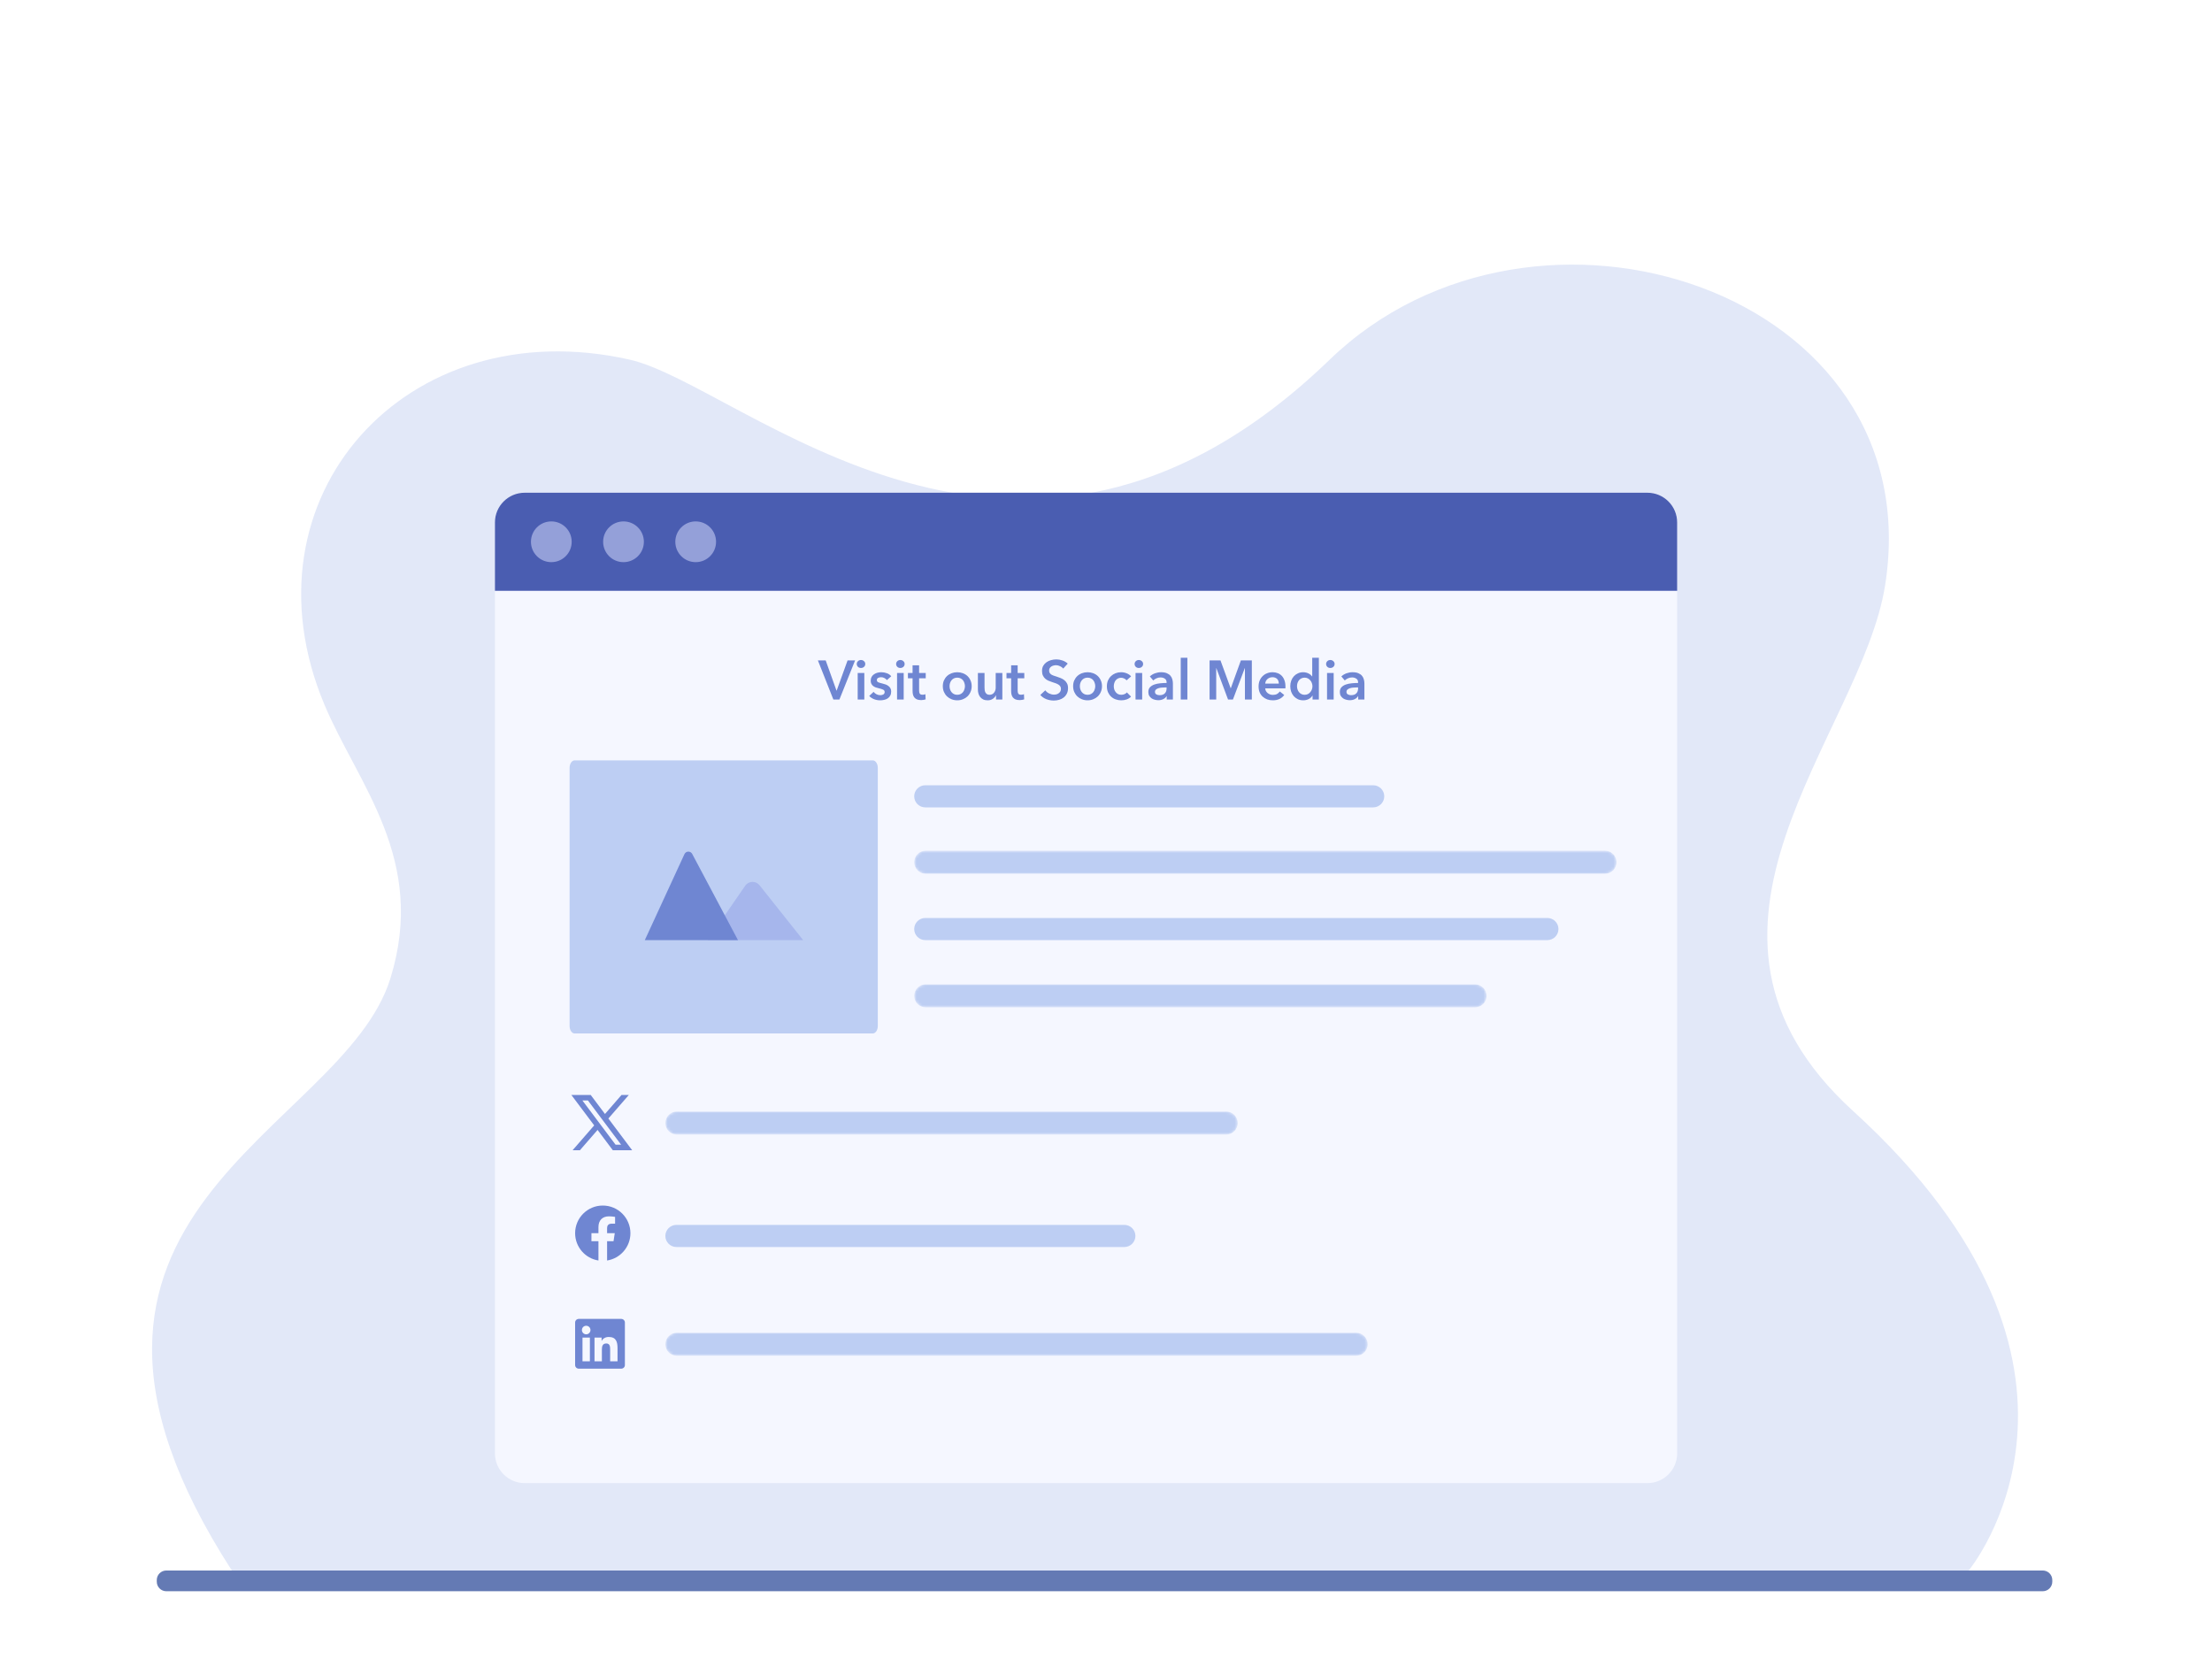 <svg width="800" height="600" viewBox="0 0 800 600" fill="none" xmlns="http://www.w3.org/2000/svg">
<rect width="800" height="600" fill="white"/>
<path fill-rule="evenodd" clip-rule="evenodd" d="M83.845 567.992H711.993C711.993 567.992 772.665 495.117 670.219 401.831C598.02 336.087 673.221 266.076 681.784 211.646C698.544 105.098 555.086 58.439 480.912 130.066C368.308 238.804 268.481 139.248 227.72 130.066C146.852 111.849 85.936 179.984 117.313 254.788C129.471 283.772 154.503 310.704 141.207 353.808C123.834 410.127 0.019 437.973 83.845 567.992Z" fill="#E2E8F8"/>
<path fill-rule="evenodd" clip-rule="evenodd" d="M742.239 571.442C742.239 569.538 740.692 567.992 738.788 567.992H60.151C58.247 567.992 56.7 569.538 56.7 571.442V572.043C56.7 573.947 58.247 575.493 60.151 575.493H738.788C740.692 575.493 742.239 573.947 742.239 572.043V571.442Z" fill="#647AB4"/>
<path fill-rule="evenodd" clip-rule="evenodd" d="M606.567 188.949C606.567 183.018 601.752 178.203 595.822 178.203H189.746C183.816 178.203 179.001 183.018 179.001 188.949V525.636C179.001 531.567 183.816 536.382 189.746 536.382H595.822C601.752 536.382 606.567 531.567 606.567 525.636V188.949Z" fill="#F5F7FF"/>
<path d="M223.336 492.339H220.671V488.162C220.671 487.166 220.65 485.884 219.282 485.884C217.892 485.884 217.68 486.968 217.68 488.089V492.339H215.014V483.75H217.575V484.921H217.609C217.967 484.246 218.837 483.533 220.137 483.533C222.837 483.533 223.337 485.311 223.337 487.625L223.336 492.339ZM212.004 482.575C211.146 482.575 210.456 481.88 210.456 481.026C210.456 480.173 211.146 479.479 212.004 479.479C212.859 479.479 213.552 480.173 213.552 481.026C213.552 481.88 212.858 482.575 212.004 482.575ZM213.34 492.339H210.667V483.75H213.34V492.339ZM224.67 477H209.329C208.595 477 208.001 477.581 208.001 478.297V493.703C208.001 494.42 208.595 495 209.329 495H224.667C225.401 495 226.001 494.42 226.001 493.703V478.297C226.001 477.581 225.401 477 224.667 477H224.67Z" fill="#6F86D2"/>
<path d="M218.001 436C212.478 436 208.001 440.477 208.001 446C208.001 450.991 211.658 455.128 216.438 455.878V448.891H213.899V446H216.438V443.797C216.438 441.291 217.931 439.906 220.216 439.906C221.31 439.906 222.454 440.102 222.454 440.102V442.562H221.193C219.951 442.562 219.563 443.333 219.563 444.124V446H222.337L221.894 448.891H219.563V455.878C224.344 455.128 228.001 450.991 228.001 446C228.001 440.477 223.524 436 218.001 436Z" fill="#6F86D2"/>
<path fill-rule="evenodd" clip-rule="evenodd" d="M179.002 188.949V213.685H606.566V188.949C606.566 183.018 601.751 178.203 595.821 178.203H189.745C183.815 178.203 179 183.018 179 188.949H179.002Z" fill="#4A5DB1"/>
<path d="M199.393 203.311C203.462 203.311 206.761 200.012 206.761 195.942C206.761 191.873 203.462 188.574 199.393 188.574C195.323 188.574 192.024 191.873 192.024 195.942C192.024 200.012 195.323 203.311 199.393 203.311Z" fill="#94A0D9"/>
<path d="M225.499 203.311C229.569 203.311 232.868 200.012 232.868 195.942C232.868 191.873 229.569 188.574 225.499 188.574C221.43 188.574 218.131 191.873 218.131 195.942C218.131 200.012 221.43 203.311 225.499 203.311Z" fill="#94A0D9"/>
<path d="M251.605 203.311C255.674 203.311 258.973 200.012 258.973 195.942C258.973 191.873 255.674 188.574 251.605 188.574C247.535 188.574 244.236 191.873 244.236 195.942C244.236 200.012 247.535 203.311 251.605 203.311Z" fill="#94A0D9"/>
<path d="M207.817 275H315.654C316.657 275 317.471 276.224 317.471 277.733V371.032C317.471 372.542 316.657 373.765 315.654 373.765H207.817C206.814 373.765 206 372.542 206 371.032V277.733C206 276.224 206.814 275 207.817 275Z" fill="#BDCEF3"/>
<path d="M255.944 340L269.522 320.323C269.805 319.914 270.182 319.576 270.624 319.338C271.065 319.099 271.558 318.966 272.062 318.949C272.566 318.933 273.067 319.033 273.524 319.242C273.981 319.451 274.381 319.763 274.69 320.153L290.471 340H255.944Z" fill="#A6B6EC"/>
<path d="M233.209 340L247.543 308.902C247.665 308.64 247.858 308.416 248.101 308.257C248.344 308.097 248.627 308.009 248.918 308.001C249.209 307.992 249.496 308.065 249.748 308.211C249.999 308.357 250.205 308.569 250.341 308.824L266.893 340H233.209Z" fill="#6F86D2"/>
<path d="M213.635 396H206.635L214.896 407.014L207.085 416H209.735L216.123 408.651L221.635 416H228.635L220.026 404.522L227.435 396H224.785L218.799 402.886L213.635 396ZM222.635 414L210.635 398H212.635L224.635 414H222.635Z" fill="#6F86D2"/>
<mask id="mask0_419_4604" style="mask-type:luminance" maskUnits="userSpaceOnUse" x="240" y="402" width="208" height="9">
<path d="M443.468 402H244.801C242.5 402 240.635 403.865 240.635 406.167C240.635 408.468 242.5 410.333 244.801 410.333H443.468C445.769 410.333 447.635 408.468 447.635 406.167C447.635 403.865 445.769 402 443.468 402Z" fill="white"/>
</mask>
<g mask="url(#mask0_419_4604)">
<path d="M447.635 406.167C447.635 408.468 445.769 410.333 443.468 410.333H244.801C242.5 410.333 240.635 408.468 240.635 406.167V406.167C240.635 403.865 242.5 402 244.801 402H443.468C445.769 402 447.635 403.865 447.635 406.167V406.167Z" fill="#BDCEF3"/>
</g>
<mask id="mask1_419_4604" style="mask-type:luminance" maskUnits="userSpaceOnUse" x="240" y="482" width="255" height="9">
<path d="M490.468 482H244.801C242.5 482 240.635 483.865 240.635 486.167C240.635 488.468 242.5 490.333 244.801 490.333H490.468C492.769 490.333 494.635 488.468 494.635 486.167C494.635 483.865 492.769 482 490.468 482Z" fill="white"/>
</mask>
<g mask="url(#mask1_419_4604)">
<path d="M494.635 486.167C494.635 488.468 492.769 490.333 490.468 490.333H244.801C242.5 490.333 240.635 488.468 240.635 486.167V486.167C240.635 483.865 242.5 482 244.801 482H490.468C492.769 482 494.635 483.865 494.635 486.167V486.167Z" fill="#BDCEF3"/>
</g>
<mask id="mask2_419_4604" style="mask-type:luminance" maskUnits="userSpaceOnUse" x="330" y="307" width="255" height="9">
<path d="M580.468 307.667H334.801C332.5 307.667 330.635 309.532 330.635 311.833C330.635 314.134 332.5 316 334.801 316H580.468C582.769 316 584.635 314.134 584.635 311.833C584.635 309.532 582.769 307.667 580.468 307.667Z" fill="white"/>
</mask>
<g mask="url(#mask2_419_4604)">
<path d="M584.635 311.833C584.635 314.134 582.769 316 580.468 316H334.801C332.5 316 330.635 314.134 330.635 311.833V311.833C330.635 309.532 332.5 307.667 334.801 307.667H580.468C582.769 307.667 584.635 309.532 584.635 311.833V311.833Z" fill="#BDCEF3"/>
</g>
<mask id="mask3_419_4604" style="mask-type:luminance" maskUnits="userSpaceOnUse" x="330" y="356" width="208" height="9">
<path d="M533.468 356H334.801C332.5 356 330.635 357.865 330.635 360.167C330.635 362.468 332.5 364.333 334.801 364.333H533.468C535.769 364.333 537.635 362.468 537.635 360.167C537.635 357.865 535.769 356 533.468 356Z" fill="white"/>
</mask>
<g mask="url(#mask3_419_4604)">
<path d="M537.635 360.167C537.635 362.468 535.769 364.333 533.468 364.333H334.801C332.5 364.333 330.635 362.468 330.635 360.167V360.167C330.635 357.865 332.5 356 334.801 356H533.468C535.769 356 537.635 357.865 537.635 360.167V360.167Z" fill="#BDCEF3"/>
</g>
<path d="M500.635 288C500.635 290.209 498.844 292 496.635 292H334.635C332.426 292 330.635 290.209 330.635 288V288C330.635 285.791 332.426 284 334.635 284H496.635C498.844 284 500.635 285.791 500.635 288V288Z" fill="#BDCEF3"/>
<path d="M563.635 336C563.635 338.209 561.844 340 559.635 340H334.635C332.426 340 330.635 338.209 330.635 336V336C330.635 333.791 332.426 332 334.635 332H559.635C561.844 332 563.635 333.791 563.635 336V336Z" fill="#BDCEF3"/>
<path d="M410.635 447C410.635 449.209 408.844 451 406.635 451H244.635C242.426 451 240.635 449.209 240.635 447V447C240.635 444.791 242.426 443 244.635 443H406.635C408.844 443 410.635 444.791 410.635 447V447Z" fill="#BDCEF3"/>
<path d="M295.8 238.84H298.62L302.52 249.74H302.6L306.54 238.84H309.26L303.58 253H301.4L295.8 238.84ZM310.195 243.4H312.595V253H310.195V243.4ZM309.855 240.14C309.855 239.753 309.995 239.42 310.275 239.14C310.568 238.847 310.935 238.7 311.375 238.7C311.815 238.7 312.182 238.84 312.475 239.12C312.782 239.387 312.935 239.727 312.935 240.14C312.935 240.553 312.782 240.9 312.475 241.18C312.182 241.447 311.815 241.58 311.375 241.58C310.935 241.58 310.568 241.44 310.275 241.16C309.995 240.867 309.855 240.527 309.855 240.14ZM320.766 245.96C320.553 245.68 320.26 245.44 319.886 245.24C319.513 245.027 319.106 244.92 318.666 244.92C318.28 244.92 317.926 245 317.606 245.16C317.286 245.32 317.126 245.587 317.126 245.96C317.126 246.333 317.3 246.6 317.646 246.76C318.006 246.907 318.526 247.06 319.206 247.22C319.566 247.3 319.926 247.407 320.286 247.54C320.66 247.673 320.993 247.853 321.286 248.08C321.593 248.293 321.84 248.567 322.026 248.9C322.213 249.22 322.306 249.613 322.306 250.08C322.306 250.667 322.193 251.167 321.966 251.58C321.753 251.98 321.46 252.307 321.086 252.56C320.726 252.813 320.3 252.993 319.806 253.1C319.326 253.22 318.826 253.28 318.306 253.28C317.56 253.28 316.833 253.147 316.126 252.88C315.42 252.6 314.833 252.207 314.366 251.7L315.946 250.22C316.213 250.567 316.56 250.853 316.986 251.08C317.413 251.307 317.886 251.42 318.406 251.42C318.58 251.42 318.753 251.4 318.926 251.36C319.113 251.32 319.28 251.26 319.426 251.18C319.586 251.087 319.713 250.967 319.806 250.82C319.9 250.673 319.946 250.493 319.946 250.28C319.946 249.88 319.76 249.593 319.386 249.42C319.026 249.247 318.48 249.073 317.746 248.9C317.386 248.82 317.033 248.72 316.686 248.6C316.353 248.467 316.053 248.3 315.786 248.1C315.52 247.887 315.306 247.627 315.146 247.32C314.986 247.013 314.906 246.633 314.906 246.18C314.906 245.647 315.013 245.187 315.226 244.8C315.453 244.413 315.746 244.1 316.106 243.86C316.466 243.607 316.873 243.42 317.326 243.3C317.78 243.18 318.246 243.12 318.726 243.12C319.42 243.12 320.093 243.24 320.746 243.48C321.413 243.72 321.94 244.087 322.326 244.58L320.766 245.96ZM324.433 243.4H326.833V253H324.433V243.4ZM324.093 240.14C324.093 239.753 324.233 239.42 324.513 239.14C324.806 238.847 325.173 238.7 325.613 238.7C326.053 238.7 326.42 238.84 326.713 239.12C327.02 239.387 327.173 239.727 327.173 240.14C327.173 240.553 327.02 240.9 326.713 241.18C326.42 241.447 326.053 241.58 325.613 241.58C325.173 241.58 324.806 241.44 324.513 241.16C324.233 240.867 324.093 240.527 324.093 240.14ZM328.365 245.32V243.4H330.045V240.62H332.405V243.4H334.805V245.32H332.405V249.78C332.405 250.207 332.478 250.56 332.625 250.84C332.785 251.12 333.131 251.26 333.665 251.26C333.825 251.26 333.998 251.247 334.185 251.22C334.371 251.18 334.538 251.127 334.685 251.06L334.765 252.94C334.551 253.02 334.298 253.08 334.005 253.12C333.711 253.173 333.431 253.2 333.165 253.2C332.525 253.2 332.005 253.113 331.605 252.94C331.205 252.753 330.885 252.507 330.645 252.2C330.418 251.88 330.258 251.52 330.165 251.12C330.085 250.707 330.045 250.267 330.045 249.8V245.32H328.365ZM340.982 248.16C340.982 247.4 341.115 246.713 341.382 246.1C341.662 245.473 342.035 244.94 342.502 244.5C342.968 244.06 343.522 243.72 344.162 243.48C344.802 243.24 345.482 243.12 346.202 243.12C346.922 243.12 347.602 243.24 348.242 243.48C348.882 243.72 349.435 244.06 349.902 244.5C350.368 244.94 350.735 245.473 351.002 246.1C351.282 246.713 351.422 247.4 351.422 248.16C351.422 248.92 351.282 249.613 351.002 250.24C350.735 250.867 350.368 251.407 349.902 251.86C349.435 252.3 348.882 252.647 348.242 252.9C347.602 253.153 346.922 253.28 346.202 253.28C345.482 253.28 344.802 253.153 344.162 252.9C343.522 252.647 342.968 252.3 342.502 251.86C342.035 251.407 341.662 250.867 341.382 250.24C341.115 249.613 340.982 248.92 340.982 248.16ZM343.422 248.16C343.422 248.533 343.475 248.907 343.582 249.28C343.702 249.653 343.875 249.987 344.102 250.28C344.328 250.573 344.615 250.813 344.962 251C345.308 251.187 345.722 251.28 346.202 251.28C346.682 251.28 347.095 251.187 347.442 251C347.788 250.813 348.075 250.573 348.302 250.28C348.528 249.987 348.695 249.653 348.802 249.28C348.922 248.907 348.982 248.533 348.982 248.16C348.982 247.787 348.922 247.42 348.802 247.06C348.695 246.687 348.528 246.353 348.302 246.06C348.075 245.767 347.788 245.533 347.442 245.36C347.095 245.173 346.682 245.08 346.202 245.08C345.722 245.08 345.308 245.173 344.962 245.36C344.615 245.533 344.328 245.767 344.102 246.06C343.875 246.353 343.702 246.687 343.582 247.06C343.475 247.42 343.422 247.787 343.422 248.16ZM362.509 253H360.229V251.46H360.189C359.975 251.94 359.602 252.367 359.069 252.74C358.549 253.1 357.929 253.28 357.209 253.28C356.582 253.28 356.042 253.173 355.589 252.96C355.149 252.733 354.782 252.44 354.489 252.08C354.209 251.72 354.002 251.307 353.869 250.84C353.735 250.373 353.669 249.893 353.669 249.4V243.4H356.069V248.72C356.069 249 356.089 249.293 356.129 249.6C356.169 249.907 356.255 250.187 356.389 250.44C356.522 250.68 356.702 250.88 356.929 251.04C357.169 251.2 357.482 251.28 357.869 251.28C358.242 251.28 358.569 251.207 358.849 251.06C359.142 250.9 359.375 250.7 359.549 250.46C359.735 250.22 359.875 249.947 359.969 249.64C360.062 249.32 360.109 249 360.109 248.68V243.4H362.509V253ZM364.009 245.32V243.4H365.689V240.62H368.049V243.4H370.449V245.32H368.049V249.78C368.049 250.207 368.123 250.56 368.269 250.84C368.429 251.12 368.776 251.26 369.309 251.26C369.469 251.26 369.643 251.247 369.829 251.22C370.016 251.18 370.183 251.127 370.329 251.06L370.409 252.94C370.196 253.02 369.943 253.08 369.649 253.12C369.356 253.173 369.076 253.2 368.809 253.2C368.169 253.2 367.649 253.113 367.249 252.94C366.849 252.753 366.529 252.507 366.289 252.2C366.063 251.88 365.903 251.52 365.809 251.12C365.729 250.707 365.689 250.267 365.689 249.8V245.32H364.009ZM384.526 241.8C384.259 241.453 383.879 241.167 383.386 240.94C382.906 240.7 382.419 240.58 381.926 240.58C381.633 240.58 381.339 240.62 381.046 240.7C380.753 240.767 380.486 240.88 380.246 241.04C380.006 241.187 379.806 241.387 379.646 241.64C379.499 241.88 379.426 242.173 379.426 242.52C379.426 242.84 379.493 243.113 379.626 243.34C379.759 243.567 379.939 243.76 380.166 243.92C380.406 244.08 380.693 244.22 381.026 244.34C381.359 244.46 381.726 244.58 382.126 244.7C382.579 244.847 383.046 245.013 383.526 245.2C384.019 245.387 384.466 245.633 384.866 245.94C385.279 246.247 385.613 246.633 385.866 247.1C386.133 247.567 386.266 248.147 386.266 248.84C386.266 249.6 386.126 250.267 385.846 250.84C385.566 251.4 385.193 251.867 384.726 252.24C384.259 252.613 383.713 252.893 383.086 253.08C382.459 253.267 381.799 253.36 381.106 253.36C380.186 253.36 379.286 253.193 378.406 252.86C377.526 252.513 376.806 252.007 376.246 251.34L378.046 249.66C378.393 250.14 378.853 250.52 379.426 250.8C380.013 251.08 380.586 251.22 381.146 251.22C381.439 251.22 381.739 251.187 382.046 251.12C382.353 251.04 382.626 250.913 382.866 250.74C383.119 250.567 383.319 250.353 383.466 250.1C383.626 249.833 383.706 249.507 383.706 249.12C383.706 248.747 383.619 248.44 383.446 248.2C383.273 247.947 383.039 247.733 382.746 247.56C382.453 247.373 382.106 247.213 381.706 247.08C381.306 246.947 380.886 246.807 380.446 246.66C380.019 246.527 379.593 246.367 379.166 246.18C378.739 245.993 378.353 245.747 378.006 245.44C377.673 245.133 377.399 244.76 377.186 244.32C376.973 243.867 376.866 243.307 376.866 242.64C376.866 241.92 377.013 241.3 377.306 240.78C377.613 240.26 378.006 239.833 378.486 239.5C378.979 239.153 379.533 238.9 380.146 238.74C380.773 238.567 381.406 238.48 382.046 238.48C382.766 238.48 383.493 238.607 384.226 238.86C384.973 239.113 385.619 239.493 386.166 240L384.526 241.8ZM388.11 248.16C388.11 247.4 388.244 246.713 388.51 246.1C388.79 245.473 389.164 244.94 389.63 244.5C390.097 244.06 390.65 243.72 391.29 243.48C391.93 243.24 392.61 243.12 393.33 243.12C394.05 243.12 394.73 243.24 395.37 243.48C396.01 243.72 396.564 244.06 397.03 244.5C397.497 244.94 397.864 245.473 398.13 246.1C398.41 246.713 398.55 247.4 398.55 248.16C398.55 248.92 398.41 249.613 398.13 250.24C397.864 250.867 397.497 251.407 397.03 251.86C396.564 252.3 396.01 252.647 395.37 252.9C394.73 253.153 394.05 253.28 393.33 253.28C392.61 253.28 391.93 253.153 391.29 252.9C390.65 252.647 390.097 252.3 389.63 251.86C389.164 251.407 388.79 250.867 388.51 250.24C388.244 249.613 388.11 248.92 388.11 248.16ZM390.55 248.16C390.55 248.533 390.604 248.907 390.71 249.28C390.83 249.653 391.004 249.987 391.23 250.28C391.457 250.573 391.744 250.813 392.09 251C392.437 251.187 392.85 251.28 393.33 251.28C393.81 251.28 394.224 251.187 394.57 251C394.917 250.813 395.204 250.573 395.43 250.28C395.657 249.987 395.824 249.653 395.93 249.28C396.05 248.907 396.11 248.533 396.11 248.16C396.11 247.787 396.05 247.42 395.93 247.06C395.824 246.687 395.657 246.353 395.43 246.06C395.204 245.767 394.917 245.533 394.57 245.36C394.224 245.173 393.81 245.08 393.33 245.08C392.85 245.08 392.437 245.173 392.09 245.36C391.744 245.533 391.457 245.767 391.23 246.06C391.004 246.353 390.83 246.687 390.71 247.06C390.604 247.42 390.55 247.787 390.55 248.16ZM407.438 246.06C407.251 245.793 406.971 245.573 406.598 245.4C406.224 245.213 405.844 245.12 405.458 245.12C405.018 245.12 404.631 245.213 404.298 245.4C403.964 245.573 403.684 245.807 403.458 246.1C403.244 246.393 403.084 246.727 402.978 247.1C402.871 247.46 402.818 247.827 402.818 248.2C402.818 248.573 402.871 248.947 402.978 249.32C403.098 249.68 403.271 250.007 403.498 250.3C403.724 250.593 404.004 250.833 404.338 251.02C404.684 251.193 405.084 251.28 405.538 251.28C405.911 251.28 406.284 251.207 406.658 251.06C407.031 250.913 407.331 250.7 407.558 250.42L409.058 251.94C408.658 252.367 408.144 252.7 407.518 252.94C406.904 253.167 406.238 253.28 405.518 253.28C404.811 253.28 404.138 253.167 403.498 252.94C402.871 252.713 402.318 252.38 401.838 251.94C401.371 251.5 400.998 250.967 400.718 250.34C400.451 249.713 400.318 249 400.318 248.2C400.318 247.427 400.451 246.727 400.718 246.1C400.998 245.473 401.371 244.94 401.838 244.5C402.304 244.06 402.844 243.72 403.458 243.48C404.084 243.24 404.751 243.12 405.458 243.12C406.164 243.12 406.844 243.253 407.498 243.52C408.164 243.787 408.691 244.153 409.078 244.62L407.438 246.06ZM410.683 243.4H413.083V253H410.683V243.4ZM410.343 240.14C410.343 239.753 410.483 239.42 410.763 239.14C411.056 238.847 411.423 238.7 411.863 238.7C412.303 238.7 412.67 238.84 412.963 239.12C413.27 239.387 413.423 239.727 413.423 240.14C413.423 240.553 413.27 240.9 412.963 241.18C412.67 241.447 412.303 241.58 411.863 241.58C411.423 241.58 411.056 241.44 410.763 241.16C410.483 240.867 410.343 240.527 410.343 240.14ZM421.955 251.78H421.895C421.655 252.207 421.268 252.56 420.735 252.84C420.201 253.107 419.595 253.24 418.915 253.24C418.528 253.24 418.121 253.187 417.695 253.08C417.281 252.987 416.895 252.827 416.535 252.6C416.188 252.36 415.895 252.053 415.655 251.68C415.428 251.293 415.315 250.82 415.315 250.26C415.315 249.54 415.515 248.967 415.915 248.54C416.328 248.113 416.855 247.787 417.495 247.56C418.135 247.333 418.841 247.187 419.615 247.12C420.401 247.04 421.168 247 421.915 247V246.76C421.915 246.16 421.695 245.72 421.255 245.44C420.828 245.147 420.315 245 419.715 245C419.208 245 418.721 245.107 418.255 245.32C417.788 245.533 417.401 245.793 417.095 246.1L415.855 244.64C416.401 244.133 417.028 243.753 417.735 243.5C418.455 243.247 419.181 243.12 419.915 243.12C420.768 243.12 421.468 243.24 422.015 243.48C422.575 243.72 423.015 244.033 423.335 244.42C423.655 244.807 423.875 245.24 423.995 245.72C424.128 246.2 424.195 246.68 424.195 247.16V253H421.955V251.78ZM421.915 248.62H421.375C420.988 248.62 420.581 248.64 420.155 248.68C419.728 248.707 419.335 248.78 418.975 248.9C418.615 249.007 418.315 249.167 418.075 249.38C417.835 249.58 417.715 249.86 417.715 250.22C417.715 250.447 417.761 250.64 417.855 250.8C417.961 250.947 418.095 251.067 418.255 251.16C418.415 251.253 418.595 251.32 418.795 251.36C418.995 251.4 419.195 251.42 419.395 251.42C420.221 251.42 420.848 251.2 421.275 250.76C421.701 250.32 421.915 249.72 421.915 248.96V248.62ZM427.031 237.88H429.431V253H427.031V237.88ZM437.462 238.84H441.402L445.082 248.9H445.142L448.782 238.84H452.742V253H450.242V241.62H450.202L445.902 253H444.142L439.902 241.62H439.862V253H437.462V238.84ZM462.501 247.24C462.501 246.933 462.454 246.64 462.361 246.36C462.281 246.08 462.147 245.833 461.961 245.62C461.774 245.407 461.534 245.24 461.241 245.12C460.961 244.987 460.627 244.92 460.241 244.92C459.521 244.92 458.907 245.14 458.401 245.58C457.907 246.007 457.634 246.56 457.581 247.24H462.501ZM464.901 248.32C464.901 248.427 464.901 248.533 464.901 248.64C464.901 248.747 464.894 248.853 464.881 248.96H457.581C457.607 249.307 457.694 249.627 457.841 249.92C458.001 250.2 458.207 250.447 458.461 250.66C458.714 250.86 459.001 251.02 459.321 251.14C459.641 251.26 459.974 251.32 460.321 251.32C460.921 251.32 461.427 251.213 461.841 251C462.254 250.773 462.594 250.467 462.861 250.08L464.461 251.36C463.514 252.64 462.141 253.28 460.341 253.28C459.594 253.28 458.907 253.167 458.281 252.94C457.654 252.7 457.107 252.367 456.641 251.94C456.187 251.513 455.827 250.993 455.561 250.38C455.307 249.753 455.181 249.047 455.181 248.26C455.181 247.487 455.307 246.787 455.561 246.16C455.827 245.52 456.187 244.98 456.641 244.54C457.094 244.087 457.627 243.74 458.241 243.5C458.867 243.247 459.541 243.12 460.261 243.12C460.927 243.12 461.541 243.233 462.101 243.46C462.674 243.673 463.167 244 463.581 244.44C463.994 244.867 464.314 245.407 464.541 246.06C464.781 246.7 464.901 247.453 464.901 248.32ZM476.985 253H474.705V251.56H474.665C474.332 252.12 473.865 252.547 473.265 252.84C472.678 253.133 472.045 253.28 471.365 253.28C470.632 253.28 469.972 253.147 469.385 252.88C468.812 252.6 468.318 252.233 467.905 251.78C467.505 251.313 467.192 250.773 466.965 250.16C466.752 249.533 466.645 248.867 466.645 248.16C466.645 247.453 466.758 246.793 466.985 246.18C467.212 245.567 467.532 245.033 467.945 244.58C468.358 244.127 468.852 243.773 469.425 243.52C469.998 243.253 470.625 243.12 471.305 243.12C471.745 243.12 472.138 243.173 472.485 243.28C472.832 243.373 473.132 243.493 473.385 243.64C473.652 243.787 473.878 243.947 474.065 244.12C474.252 244.293 474.405 244.46 474.525 244.62H474.585V237.88H476.985V253ZM469.085 248.16C469.085 248.533 469.138 248.907 469.245 249.28C469.365 249.653 469.538 249.987 469.765 250.28C469.992 250.573 470.278 250.813 470.625 251C470.972 251.187 471.378 251.28 471.845 251.28C472.285 251.28 472.678 251.193 473.025 251.02C473.372 250.833 473.665 250.593 473.905 250.3C474.158 250.007 474.345 249.68 474.465 249.32C474.598 248.947 474.665 248.573 474.665 248.2C474.665 247.827 474.598 247.453 474.465 247.08C474.345 246.707 474.158 246.373 473.905 246.08C473.665 245.787 473.372 245.547 473.025 245.36C472.678 245.173 472.285 245.08 471.845 245.08C471.378 245.08 470.972 245.173 470.625 245.36C470.278 245.533 469.992 245.767 469.765 246.06C469.538 246.353 469.365 246.687 469.245 247.06C469.138 247.42 469.085 247.787 469.085 248.16ZM479.941 243.4H482.341V253H479.941V243.4ZM479.601 240.14C479.601 239.753 479.741 239.42 480.021 239.14C480.314 238.847 480.681 238.7 481.121 238.7C481.561 238.7 481.928 238.84 482.221 239.12C482.528 239.387 482.681 239.727 482.681 240.14C482.681 240.553 482.528 240.9 482.221 241.18C481.928 241.447 481.561 241.58 481.121 241.58C480.681 241.58 480.314 241.44 480.021 241.16C479.741 240.867 479.601 240.527 479.601 240.14ZM491.213 251.78H491.153C490.913 252.207 490.526 252.56 489.993 252.84C489.459 253.107 488.853 253.24 488.173 253.24C487.786 253.24 487.379 253.187 486.953 253.08C486.539 252.987 486.153 252.827 485.793 252.6C485.446 252.36 485.153 252.053 484.913 251.68C484.686 251.293 484.573 250.82 484.573 250.26C484.573 249.54 484.773 248.967 485.173 248.54C485.586 248.113 486.113 247.787 486.752 247.56C487.393 247.333 488.099 247.187 488.873 247.12C489.659 247.04 490.426 247 491.173 247V246.76C491.173 246.16 490.953 245.72 490.513 245.44C490.086 245.147 489.573 245 488.973 245C488.466 245 487.979 245.107 487.513 245.32C487.046 245.533 486.659 245.793 486.353 246.1L485.113 244.64C485.659 244.133 486.286 243.753 486.993 243.5C487.713 243.247 488.439 243.12 489.173 243.12C490.026 243.12 490.726 243.24 491.273 243.48C491.833 243.72 492.273 244.033 492.593 244.42C492.913 244.807 493.133 245.24 493.253 245.72C493.386 246.2 493.453 246.68 493.453 247.16V253H491.213V251.78ZM491.173 248.62H490.633C490.246 248.62 489.839 248.64 489.413 248.68C488.986 248.707 488.593 248.78 488.233 248.9C487.873 249.007 487.573 249.167 487.333 249.38C487.093 249.58 486.973 249.86 486.973 250.22C486.973 250.447 487.019 250.64 487.113 250.8C487.219 250.947 487.353 251.067 487.513 251.16C487.673 251.253 487.853 251.32 488.053 251.36C488.253 251.4 488.453 251.42 488.653 251.42C489.479 251.42 490.106 251.2 490.533 250.76C490.959 250.32 491.173 249.72 491.173 248.96V248.62Z" fill="#6F86D2"/>
</svg>
